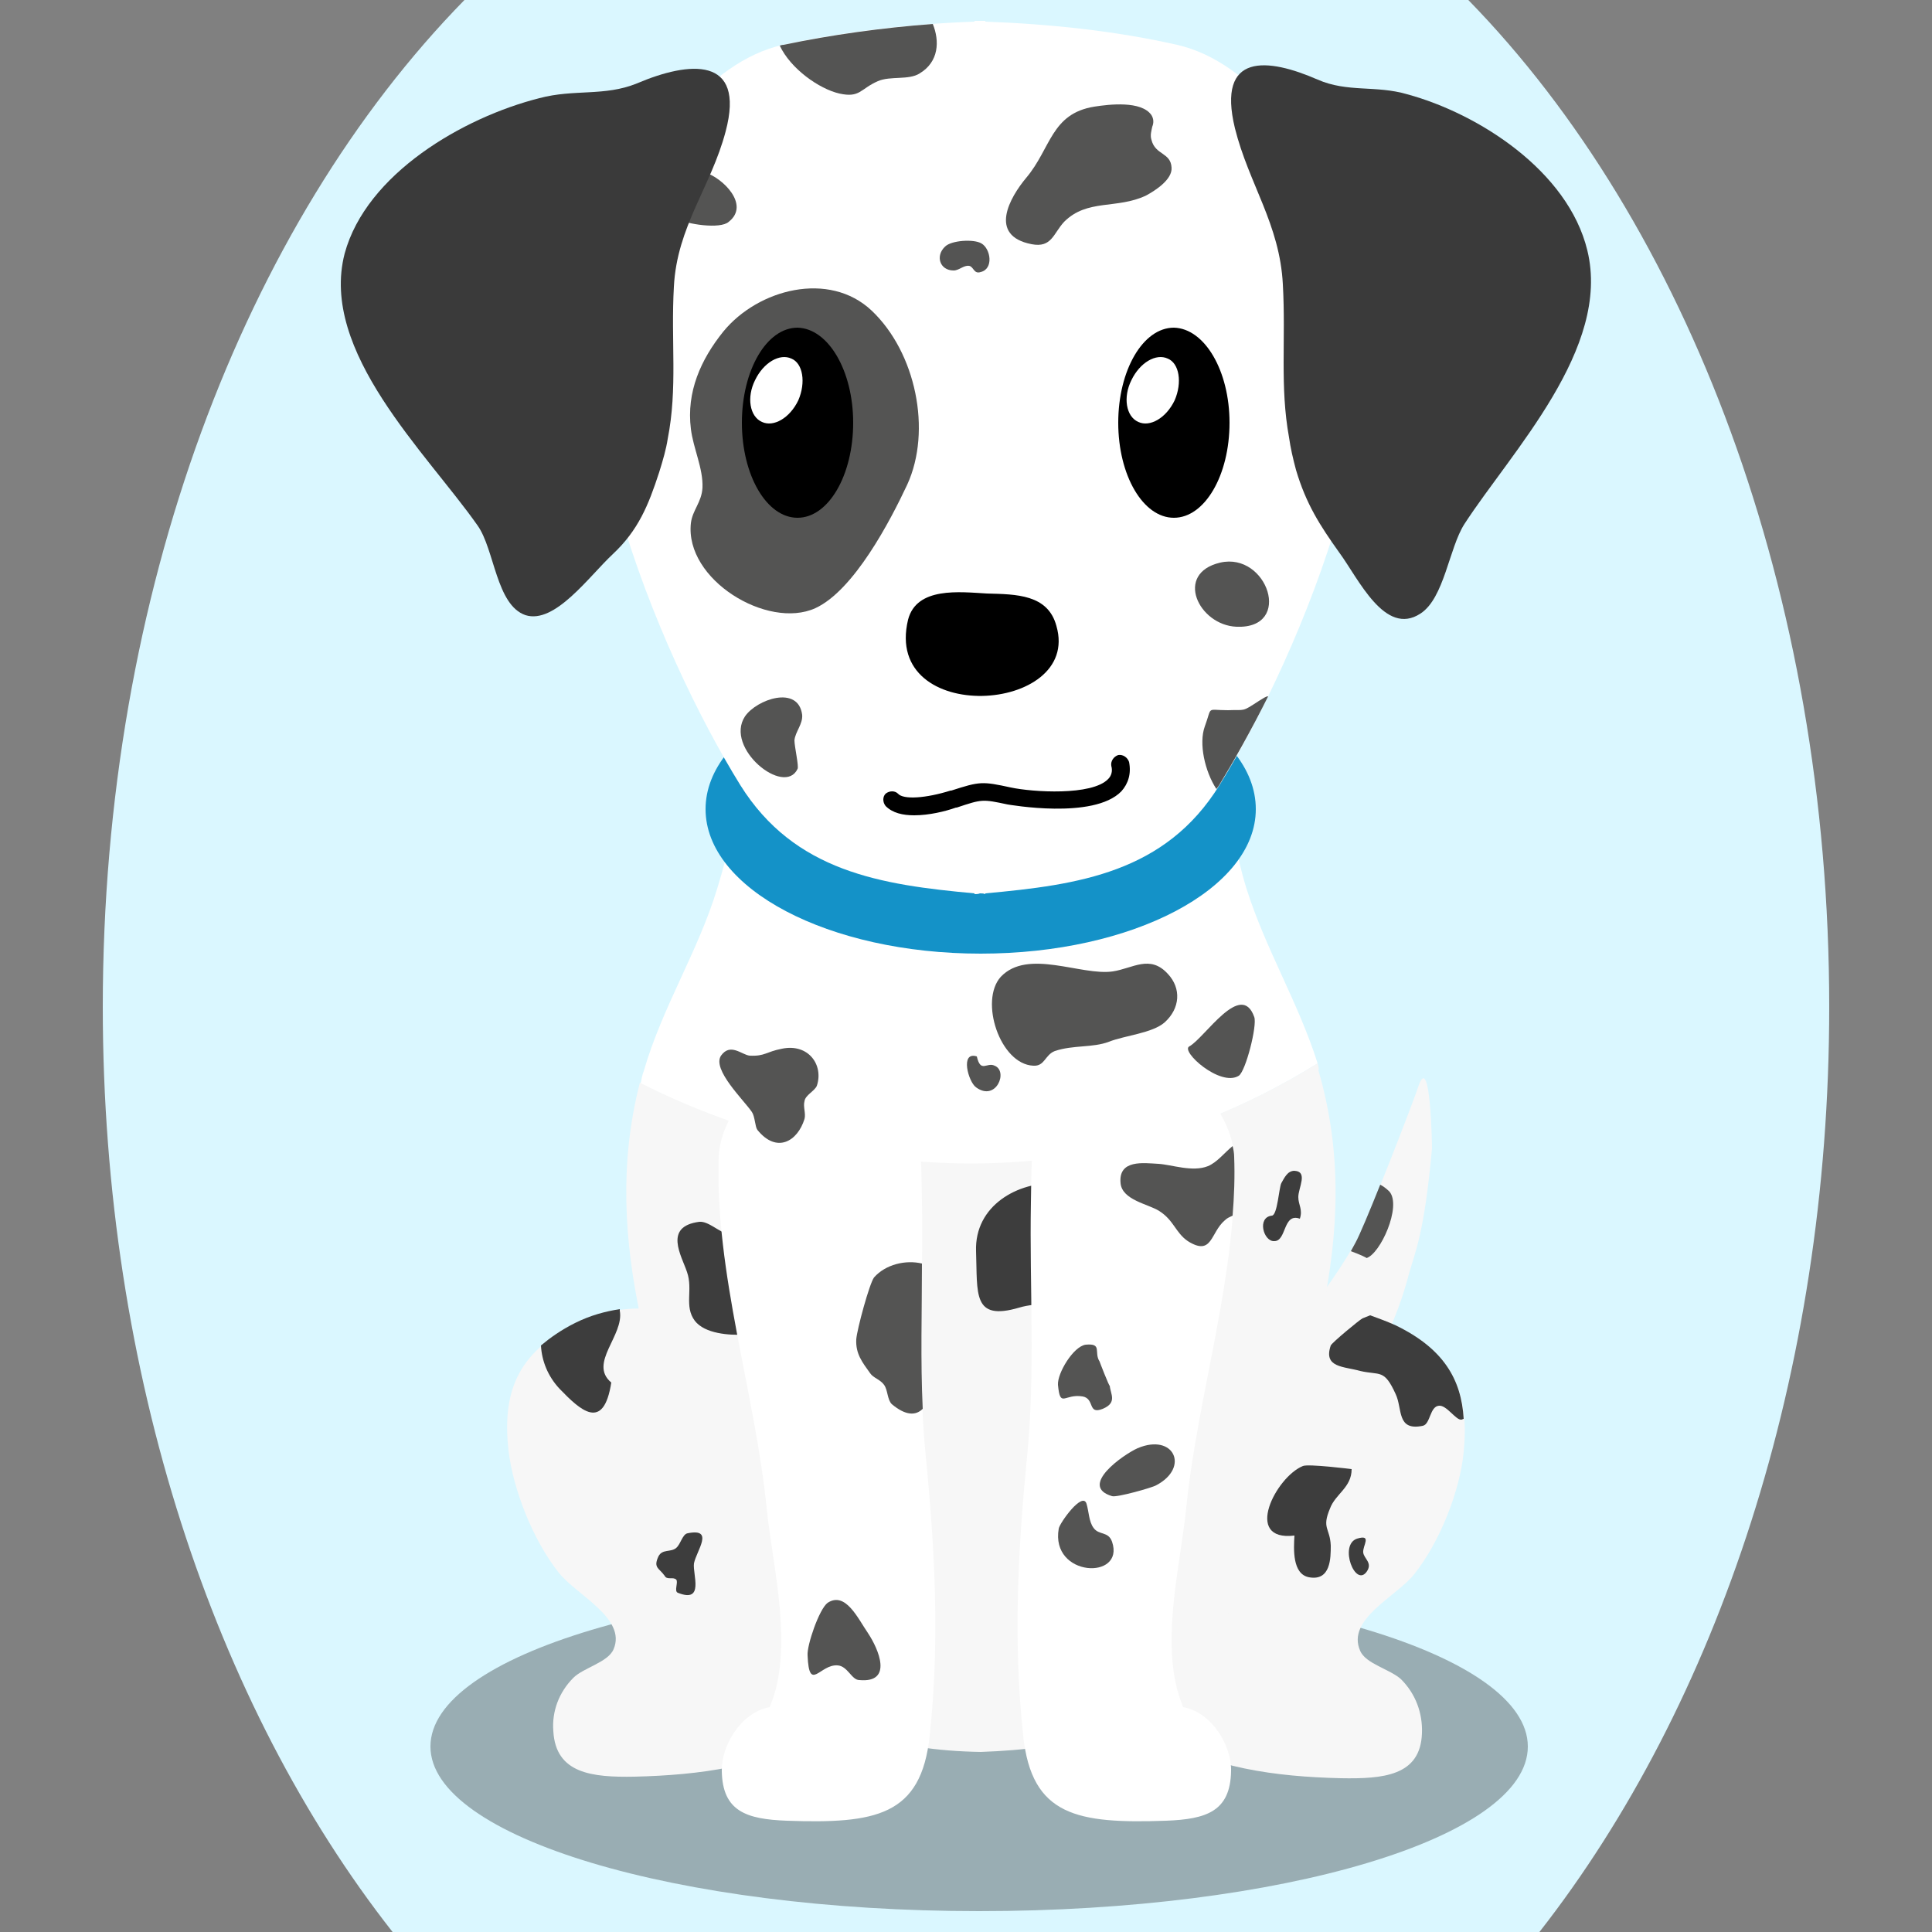 <!--?xml version="1.0" encoding="utf-8"?-->
<!-- Generator: Adobe Illustrator 25.0.1, SVG Export Plug-In . SVG Version: 6.00 Build 0)  -->
<svg version="1.1" id="Ebene_1" xmlns="http://www.w3.org/2000/svg" xmlns:xlink="http://www.w3.org/1999/xlink" x="0px" y="0px" viewBox="0 0 250 250" style="enable-background:new 0 0 250 250;" xml:space="preserve">
<rect x="0" y="0" width="250" height="250" fill="#808080" stroke="none"/>
<style type="text/css">
	.st0{opacity:0.3;}
	.st1{fill:#f7f7f7;}
	.st2{fill:#545453;}
	.st3{fill:#FFFFFF;}
	.st4{fill:#1492c8;}
	.st5{fill:#3A3A3A;}
	.st6{fill:#3D3D3D;}

.bgel{fill:#DAF7FF;}</style>
<path class="bgel" d="M236.7,130.3c0,47.6-14.5,90.3-37.5,119.7H50.8c-23-29.3-37.5-72.1-37.5-119.7C13.3,76.6,31.7,29,60.1,0h129.9
	C218.3,29,236.7,76.6,236.7,130.3z"></path>
<g>
	<g>
		<path class="st0" d="M197.7,226c0,11.8-31.8,21.3-71,21.3c-39.2,0-71-9.6-71-21.3c0-11.8,31.8-21.3,71-21.3
			C165.9,204.6,197.7,214.2,197.7,226z"></path>
		<g>
			<g>
				<g>
					<path class="st1" d="M175.2,180.7c-1,1.7-1.9,3.3-2.7,5.2c-0.9,2.1-1.7,3.9-3.1,5.7c-4.8,6.3-14.8,16.7-18.7,7.7
						c0-0.1-0.1-0.2-0.1-0.2c-2.6-6.3,2.6-13,7.1-17.8c2.7-2.9,5.6-5.5,8.4-8.2c3.6-3.5,6.7-7.8,9.3-12.3c1.3-2.2,7.6-18.5,8.2-20.4
						c1.5-4.1,1.7,7.6,1.7,8.2c-1,11.1-2.2,13.4-3,16.3C180.8,170.7,178.3,175.5,175.2,180.7z"></path>
					<path class="st2" d="M173.3,175.7c-0.7-1.1-1.8-1-2.8-0.4c-0.1,0.1-0.5-1.5-0.4-1.8c0.2-0.9,0.9-0.5,1.3-0.8
						c1.1-1.1,2.6-1.1,3.6-2.5C176.6,172.1,175.2,175.1,173.3,175.7z"></path>
					<path class="st2" d="M175.4,160.8c-0.2,0.4-0.4,0.7-0.6,1.1c1.1,0.4,2.2,0.9,2,0.9c1.8-0.5,4.6-6.7,3-8.6
						c-0.4-0.4-0.8-0.7-1.2-0.9C177.2,156.8,175.9,159.9,175.4,160.8z"></path>
				</g>
			</g>
			<path class="st1" d="M115,204.4c-0.5-7.6-3.8-15.5-9.4-21.7c-7.6-8.3-18.6-17.5-31.1-11.4c-7.8,3.8-9.5,9.2-8.7,16.4
				c0.6,5,3.1,11.5,6.5,15.8c2.3,2.9,8.8,5.9,7.1,9.9c-0.7,1.7-3.9,2.4-5.2,3.7c-1.9,1.9-2.8,4.4-2.6,6.9c0.3,5.5,5,6,10.5,5.9
				c8.4-0.2,16.8-1.3,23.9-5.5C114.8,219,115.6,213.6,115,204.4z"></path>
			<path class="st1" d="M140.2,204.5c0.5-7.6,3.7-15.5,9.3-21.7c7.6-8.3,18.5-17.4,31.1-11.3c7.8,3.8,9.5,9.3,8.8,16.4
				c-0.5,5-3,11.5-6.4,15.8c-2.3,2.9-8.8,5.8-7,9.9c0.7,1.7,3.9,2.4,5.3,3.7c1.9,1.9,2.8,4.4,2.7,7c-0.2,5.5-5,5.9-10.5,5.8
				c-8.4-0.2-16.8-1.3-24-5.6C140.4,219.1,139.6,213.7,140.2,204.5z"></path>
			<g>
				<path class="st3" d="M170.5,137.6c-2.5-7.9-6.7-14.7-9.2-22.6c-3-9.7-2.3-18.2-5.3-27.9c-2.6-8.5-8.6-15.3-16.7-19.1
					c-4.1-2-8.3-3.1-12.3-3.6v0c0,0,0,0,0,0c0,0,0,0,0,0v0c-4.1,0.5-8.2,1.7-12.3,3.6c-8,3.8-12.1,8.9-14.7,17.4
					c-3,9.7-4.2,19.9-7.2,29.6c-2.5,8.2-7.1,15.3-9.5,23.6c-0.2,0.5-0.3,1.1-0.4,1.6C95,146.4,132.1,161.5,170.5,137.6z"></path>
				<path class="st1" d="M170.5,137.6c-38.4,23.8-75.6,8.7-87.7,2.5c-5.4,21,2.8,40,8.5,60.1c2.9,10.1,9.5,19.2,20.1,23.8
					c4.5,1.9,9.9,2.6,15.5,2.7v0c0,0,0,0,0,0c0,0,0,0,0,0v0c5.6-0.2,11.1-0.8,15.5-2.7c10.6-4.6,17.2-13.6,20.1-23.8
					c5.9-20.7,14.4-40.1,8.1-61.7C170.7,138.3,170.6,138,170.5,137.6z"></path>
			</g>
			<path class="st2" d="M162.3,131.6c0.4,1.1-1.1,7-2,7.6c-2.4,1.5-7.6-3.2-6.4-3.8C155.9,134.3,160.6,126.8,162.3,131.6z"></path>
			<path class="st2" d="M144,125.7c-4.1,0.6-11-3-14.5,0.7c-2.8,3.1-0.1,11.3,4.2,11.5c1.5,0.1,1.5-1.4,2.8-1.9
				c2.4-0.8,4.9-0.4,7-1.2c2-0.8,5.6-1.1,7.2-2.5c2-1.8,2.2-4.4,0.4-6.3C148.8,123.5,146.6,125.3,144,125.7z"></path>
			<g>
				<path class="st4" d="M162.5,104.7c0,10.3-15.9,18.7-35.6,18.7c-19.7,0-35.6-8.4-35.6-18.7c0-10.3,15.9-18.7,35.6-18.7
					C146.6,85.9,162.5,94.3,162.5,104.7z"></path>
				<path class="st3" d="M174.1,28.5c-4.4-9.3-12-20.5-21.8-22.7c-7.9-1.8-16.5-2.7-24.8-3V2.7c-0.2,0-0.5,0-0.7,0
					c-0.2,0-0.5,0-0.7,0v0.1c-8.4,0.3-16.9,1.3-24.8,3C91.5,8,83.8,19.2,79.5,28.5c-9.4,20,5.7,56,16.3,73.1
					c7,11.2,18.2,12.9,30.3,14v0.1c0.2,0,0.5,0,0.7-0.1c0.2,0,0.5,0,0.7,0.1v-0.1c12.1-1.1,23.3-2.7,30.3-14
					C168.4,84.5,183.4,48.5,174.1,28.5z"></path>
				<path class="st5" d="M166.8,56.6c-1.2-6.6-0.4-12.6-0.8-19.8c-0.4-7.8-4.4-13-6.2-20.2c-2.4-9.9,4.3-9.1,10.7-6.3
					c3.9,1.7,7.5,0.7,11.6,1.9c9.2,2.5,20.8,9.9,23.3,20.2c3.1,12.7-9.8,26-15.9,35.4c-2,3.1-2.6,9.6-5.7,11.6
					c-4.6,3-8-4.5-10.5-7.9c-2.5-3.5-4.3-6.3-5.6-10.7C167.3,59.3,167,58,166.8,56.6z"></path>
				<g>
					<path class="st2" d="M157.9,72.8c6.1-1.4,9.5,8.6,2.1,8.3C155.1,80.9,151.9,74.2,157.9,72.8z"></path>
					<path class="st2" d="M149.1,16.4c-0.1,0.5-0.3,1.1-0.1,1.7c0.5,2,2.5,1.6,2.6,3.6c0.1,1.5-2,2.9-3.3,3.6
						c-3.8,1.8-7.6,0.4-10.6,3.4c-1.4,1.5-1.6,3.4-4.2,2.9c-5.7-1.1-2.8-6.1-0.7-8.6c3.2-3.8,3.2-8.3,8.8-9.2
						c1.9-0.3,6.1-0.8,7.4,1.1C149.3,15.4,149.3,15.9,149.1,16.4z"></path>
					<path class="st2" d="M105.5,78.7c-6.2,2.8-16.9-3.7-16.1-11c0.2-1.7,1.4-2.7,1.5-4.6c0.1-2.5-1.2-5.1-1.5-7.6
						c-0.6-4.8,1.3-9,4.2-12.6c4.5-5.5,13.7-7.9,19.2-2.7c5.7,5.4,7.8,15.5,4.6,22.5C115.2,67.4,110.5,76.4,105.5,78.7z"></path>
					<path class="st2" d="M100.9,5.9c1.4,3,5.1,5.6,7.7,6.2c2.7,0.6,2.7-0.6,5-1.6c1.6-0.7,4-0.1,5.4-1c2.5-1.5,2.6-4.2,1.7-6.4
						c-6.6,0.5-13.1,1.4-19.3,2.7C101.1,5.8,101,5.9,100.9,5.9z"></path>
					<path class="st2" d="M103.2,99.5c-1.7,3.6-9.5-2.7-6.8-6.8c1.5-2.2,6.9-4.1,7.4-0.2c0.1,1.2-0.9,2.2-1,3.3
						C102.8,96.6,103.4,99.2,103.2,99.5z"></path>
					<path class="st2" d="M87.6,28.3c-4.5-2.8-0.6-7.2,3.6-6c2.3,0.7,5.9,4.2,3.1,6.4C93.2,29.7,88.8,29,87.6,28.3z"></path>
					<path class="st2" d="M126.9,35.2c1.7-0.4,1.3-3,0.1-3.7c-1-0.6-3.9-0.4-4.7,0.4c-1.3,1.2-0.7,3.1,1.1,3.1c0.7,0,1.3-0.7,2-0.6
						C126,34.5,126,35.5,126.9,35.2z"></path>
				</g>
				<g>
					<path d="M136.7,81c3.3,11.4-22.5,13-19.2-0.8c1.1-4.3,6.7-3.6,10.2-3.4C131.5,76.9,135.6,76.9,136.7,81z"></path>
					<path d="M118.3,105.5c-1.5,0-2.8-0.3-3.7-1.2c-0.4-0.5-0.4-1.2,0-1.6c0.5-0.4,1.2-0.4,1.6,0c0.7,0.8,3.6,0.6,6.8-0.4l0.1,0
						c3.7-1.2,4-1.2,7.7-0.4c2.8,0.6,10.5,1.1,12.6-1.1c0.4-0.4,0.6-1,0.4-1.7c-0.1-0.6,0.3-1.2,0.9-1.4c0.6-0.1,1.2,0.3,1.4,0.9
						c0.3,1.5-0.1,2.8-1,3.8c-3.6,3.7-14.6,1.7-14.7,1.7c-3.3-0.7-3.3-0.7-6.6,0.4l-0.1,0C122.3,105,120.2,105.5,118.3,105.5z"></path>
					<g>
						<path d="M110.4,54.7c0,6.8-3.2,12.3-7.2,12.3c-4,0-7.2-5.5-7.2-12.3c0-6.8,3.2-12.3,7.2-12.3C107.2,42.5,110.4,48,110.4,54.7z
							"></path>
						<path class="st3" d="M103.3,51.8c-1.1,2.3-3.2,3.5-4.7,2.8c-1.6-0.7-2-3.2-0.9-5.4c1.1-2.3,3.2-3.5,4.7-2.8
							C103.9,47,104.3,49.5,103.3,51.8z"></path>
					</g>
					<g>
						<path d="M159.1,54.7c0,6.8-3.2,12.3-7.2,12.3c-4,0-7.2-5.5-7.2-12.3c0-6.8,3.2-12.3,7.2-12.3C155.9,42.5,159.1,48,159.1,54.7z
							"></path>
						<path class="st3" d="M152,51.8c-1.1,2.3-3.2,3.5-4.7,2.8c-1.6-0.7-2-3.2-0.9-5.4c1.1-2.3,3.2-3.5,4.7-2.8
							C152.6,47,153,49.5,152,51.8z"></path>
					</g>
				</g>
				<path class="st2" d="M162.9,90.7c-2.3,1.5-1.7,1.1-4,1.2c-2.9,0-2-0.6-3,2.1c-0.8,2.2,0,5.8,1.5,8.1c0.1-0.1,0.2-0.3,0.3-0.4
					c2-3.3,4.2-7.2,6.4-11.6C163.8,90.1,163.4,90.4,162.9,90.7z"></path>
				<path class="st5" d="M86.4,56.8c1.3-6.6,0.4-12.6,0.8-19.7c0.4-7.8,4.8-12.9,6.7-20.1c2.6-9.8-4.7-9.1-11.5-6.2
					c-4.2,1.7-8.1,0.7-12.6,1.9c-9.9,2.5-22.4,9.8-25.2,20.1c-3.3,12.7,10.6,25.8,17.2,35.2c2.2,3.1,2.4,10.3,6.2,11.6
					c3.8,1.2,8.2-5,11.3-7.9c3.3-3.1,4.6-6.3,6-10.6C85.8,59.5,86.2,58.1,86.4,56.8z"></path>
			</g>
			<path class="st6" d="M70,174.1c0.1,2,0.9,4,2.4,5.6c2.7,2.8,5.7,5.6,6.7-0.8c-3-2.5,1.7-6.1,1.1-9.3c0-0.1,0-0.1,0-0.2
				c-1.9,0.3-3.8,0.8-5.8,1.8C72.6,172.1,71.2,173.1,70,174.1z"></path>
			<path class="st6" d="M105.7,164.1c3.2-8.2-8.5-4-11.4-4.4c-1.2-0.2-2.6-1.7-3.8-1.6c-4.7,0.6-2.3,4.4-1.6,6.5
				c0.8,2.3-0.4,4.4,1,6.3c1.3,1.7,4.5,1.9,6.4,1.8c0.2,0.9,0.8,1.2,1.1,1.8c1.9-1.7,1.3-4.4,2.6-6.2
				C101.5,166.2,104.6,166.9,105.7,164.1z"></path>
			<g>
				<path class="st3" d="M116,139.7c-8.7-9.5-22.6,0.9-23,10c-0.5,15.1,4.7,30.5,6.2,45.4c0.8,7.9,3.6,18.2,0.4,25.8
					c-3.8,0.7-6.3,5.1-6.2,8.3c0.1,5.2,3.2,6.2,8.4,6.4c11.5,0.4,17.4-0.6,18.5-11c1.3-12.1,0.7-23.9-0.5-36.1
					c-1.1-11-0.3-22-0.5-32.9C119.2,151.1,119.5,143.6,116,139.7z"></path>
				<path class="st2" d="M108.4,215.5c-2.3-0.2-3.7,3.6-3.9-1.3c-0.1-1.3,1.5-6,2.6-6.8c2.3-1.5,3.9,2,5.2,3.9
					c1.4,2.1,3.3,6.5-1.1,6.1C110.2,217.4,109.7,215.6,108.4,215.5z"></path>
				<path class="st2" d="M105.7,140.5c0.9-2.7-1.1-5.5-4.5-4.8c-2.1,0.4-2.2,1-4.2,0.9c-1-0.1-2.5-1.7-3.7,0c-1.2,1.8,3,5.8,4,7.3
					c0.4,0.6,0.4,1.9,0.7,2.3c2.5,3.1,5.2,1.5,6.1-1.4c0.2-0.7-0.2-1.6,0-2.3C104.2,141.7,105.4,141.2,105.7,140.5z"></path>
				<path class="st2" d="M119.4,182.3c-0.3-6.3-0.1-12.5-0.1-18.8c-2.1-0.5-4.7,0.1-6.2,1.8c-0.6,0.8-2.2,6.7-2.3,8
					c-0.1,1.9,0.8,3,1.8,4.4c0.4,0.6,1.3,0.8,1.8,1.5c0.5,0.7,0.4,1.9,1,2.5C117.2,183.2,118.5,183.2,119.4,182.3z"></path>
			</g>
			<path class="st6" d="M169.4,204.1c-2.2-0.4-2-3.7-1.9-5.4c-6.7,0.8-2.4-7.6,1.1-9c0.7-0.3,6.3,0.4,6.3,0.4c0,2.4-2.1,3.2-2.8,5.1
				c-1.1,2.6,0,2.5,0.1,4.8C172.2,201.6,172.2,204.6,169.4,204.1z"></path>
			<path class="st6" d="M168,154.9c0-1.2,1.3-3.3-0.5-3.4c-0.9,0-1.3,0.9-1.7,1.6c-0.3,0.6-0.5,4.1-1.2,4.2c-2,0.2-1.1,3.4,0.3,3.3
				c1.6,0,1.1-3.7,3.3-2.9C168.6,156.5,168,155.9,168,154.9z"></path>
			<path class="st6" d="M144.1,164.5c4.6-15.1-18.2-14.4-17.8-2.6c0.2,5.5-0.5,9.1,5.6,7.3C136.6,167.8,142.2,170.7,144.1,164.5z"></path>
			<g>
				<path class="st3" d="M136.7,139.7c8.7-9.5,22.6,0.9,23,10c0.5,15.1-4.7,30.5-6.2,45.4c-0.8,7.9-3.6,18.2-0.4,25.8
					c3.8,0.7,6.3,5.1,6.2,8.3c-0.1,5.2-3.2,6.2-8.4,6.4c-11.5,0.4-17.4-0.6-18.5-11c-1.3-12.1-0.7-23.9,0.5-36.1
					c1.1-11,0.3-22,0.5-32.9C133.5,151.1,133.2,143.6,136.7,139.7z"></path>
				<path class="st2" d="M159.7,149.7c0-0.5-0.1-1-0.2-1.4c-1.1,0.9-2,2.1-3.2,2.6c-2,0.8-4.7-0.2-6.4-0.3c-1.9-0.1-5.2-0.6-4.9,2.5
					c0.2,2.2,3.6,2.7,5,3.6c1.9,1.2,2.1,2.8,3.7,3.9c3.2,2,2.9-1.1,4.8-2.7c0.3-0.3,0.6-0.4,1-0.6
					C159.7,154.8,159.8,152.2,159.7,149.7z"></path>
				<path class="st2" d="M140.1,180.7c-2.4-0.4-2.9,1.6-3.2-1.5c-0.1-1.5,2-5,3.6-5.2c2.2-0.2,1,1,1.8,2.2c-0.1-0.2,1.3,3.4,1.3,3.1
					c0.1,1.1,1,2.2-0.9,3C140.7,183.1,141.7,181,140.1,180.7z"></path>
				<path class="st2" d="M143.9,199.5c1.7,5-8,4.6-6.9-1.7c0.1-0.7,3.1-4.9,3.6-3.2c0.3,1,0.3,2.3,0.9,3.1
					C142.2,198.7,143.4,198.1,143.9,199.5z"></path>
				<path class="st2" d="M149.6,192.2c4.4-2.3,2.3-6.8-2.4-4.8c-1.8,0.8-7.7,4.9-3.3,6.2C144.5,193.8,149.1,192.5,149.6,192.2z"></path>
			</g>
			<path class="st6" d="M89.8,202.3c0.3-1.6,2.7-4.6-0.8-3.9c-0.7,0.1-0.9,1.4-1.5,1.9c-0.7,0.6-1.8,0.1-2.3,1.1
				c-0.7,1.5,0.1,1.5,0.8,2.5c0.3,0.6,1.1,0.1,1.5,0.5c0.3,0.3-0.3,1.5,0.2,1.7C91.2,207.5,89.6,203.7,89.8,202.3z"></path>
			<path class="st6" d="M180.6,171.5c-1.1-0.5-2.2-0.9-3.3-1.3c-0.3,0.1-0.7,0.3-1,0.4c-0.4,0.2-3.9,3.1-4.1,3.5
				c-1,2.9,1.7,2.7,3.8,3.3c2.6,0.6,3.1-0.3,4.6,3c0.9,1.9,0.1,4.8,3.5,4.1c1-0.2,0.9-2.5,2.1-2.6c1-0.1,2.2,1.9,2.9,1.8
				c0.1,0,0.2-0.1,0.3-0.1C189.1,178.5,186.8,174.5,180.6,171.5z"></path>
			<path class="st6" d="M176.9,203.3c-1.5,2.3-3.7-3.4-1.3-4.2c2-0.6,0.7,0.9,0.8,1.8C176.5,201.7,177.6,202.2,176.9,203.3z"></path>
			<path class="st2" d="M126.3,140.7c-1-0.7-2.1-4.7,0.1-4c0.5,2.2,1.3,0.7,2.3,1.2C130.5,138.6,128.9,142.6,126.3,140.7z"></path>
		</g>
	</g>
</g>
</svg>

